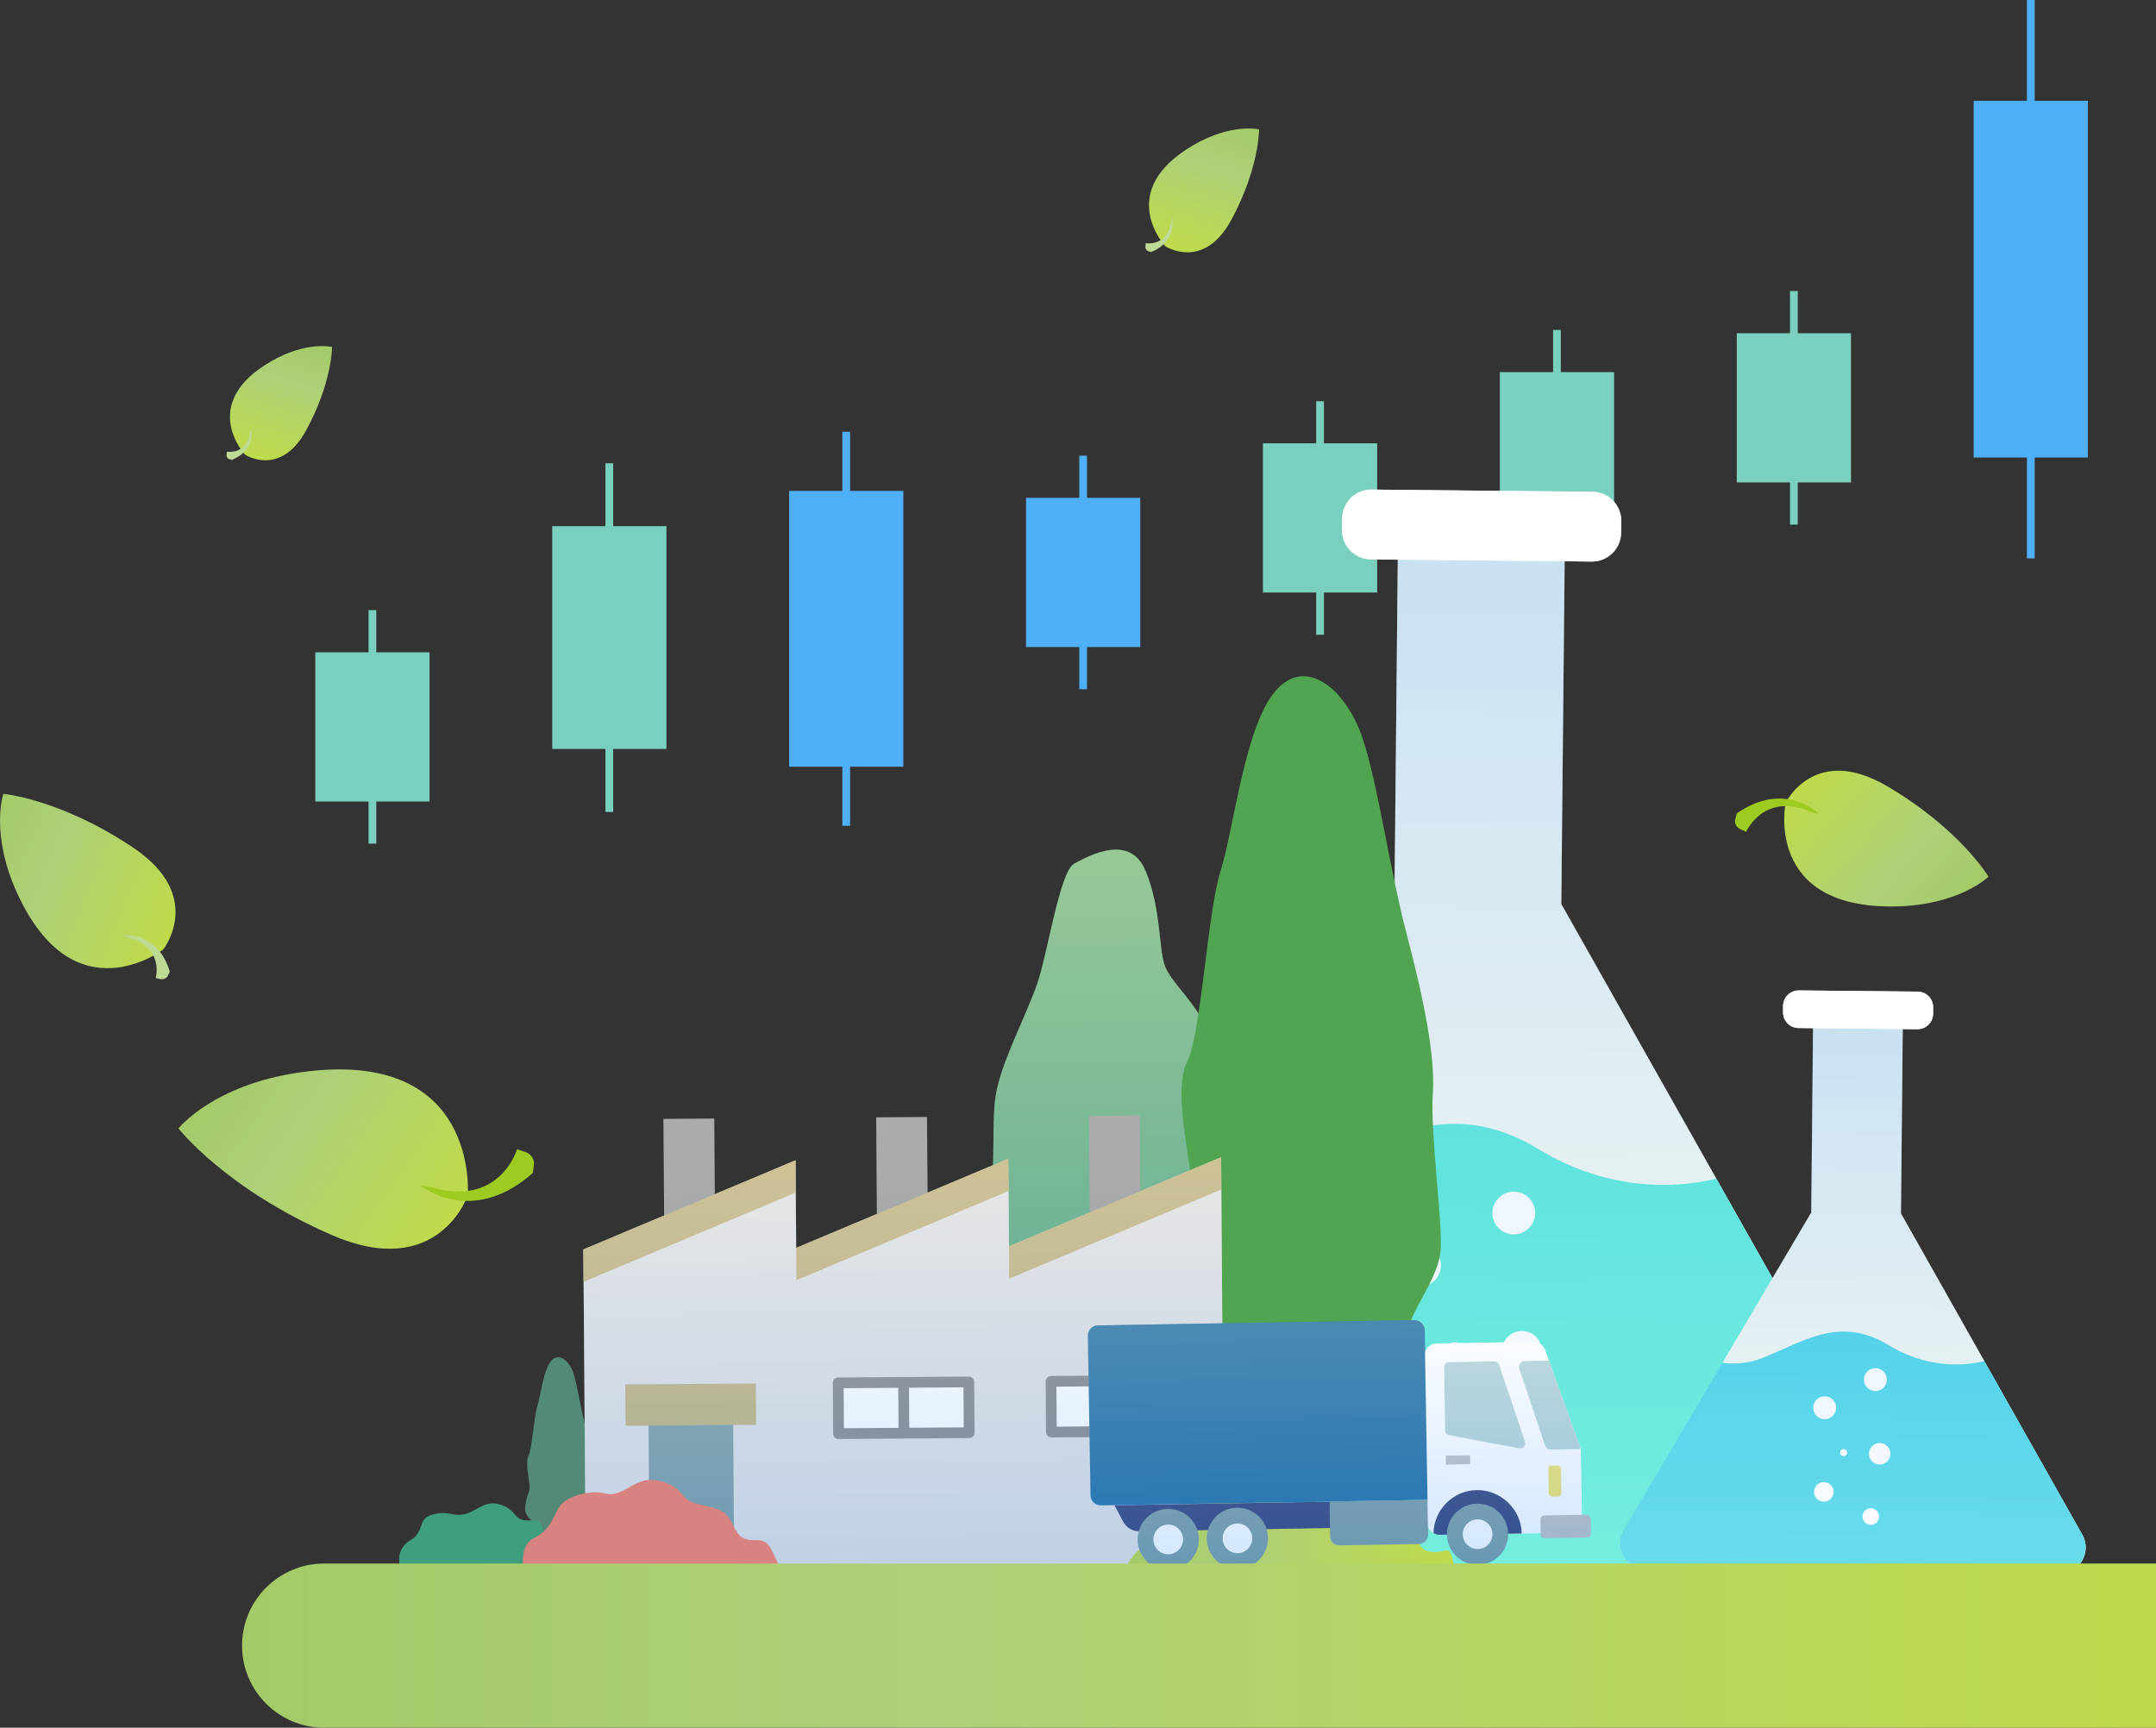 <?xml version="1.0" encoding="UTF-8"?>
<svg xmlns="http://www.w3.org/2000/svg" xmlns:xlink="http://www.w3.org/1999/xlink" viewBox="0 0 289.12 231.72">
  <rect x="0" y="0" width="289.12" height="231.72" fill="#333333" stroke="none"/>
  <defs>
    <style>
      .uuid-785972ff-8809-45d7-992a-02c399d7c75a, .uuid-b281de53-24be-4f19-9369-f9dad478ca67, .uuid-27e58680-bacd-47d3-a9bd-b0165b8f12cb, .uuid-5eb30d35-c866-44db-8601-1aff8b469b2e {
        fill: none;
      }

      .uuid-c13191ae-8c83-46f0-aa9e-7ac12fe07e66 {
        fill: #b7a869;
      }

      .uuid-befd3677-5c9b-4f98-81c9-aa86a5229990 {
        fill: #9ecb20;
      }

      .uuid-db5cfac7-0dab-47d0-a99b-fc6dc50d4a85 {
        fill: url(#uuid-f2afa2f9-dac2-4b84-a0d3-1885d566fa16);
      }

      .uuid-db5cfac7-0dab-47d0-a99b-fc6dc50d4a85, .uuid-47ab2819-c026-4340-b94c-355f5a3125ba, .uuid-3dd8ea41-f45b-4a77-9099-cc7246bbc738, .uuid-ac1d751c-bb2d-4aa1-a0de-eaa4b5df19b9, .uuid-b5140603-a575-4ca4-9c7c-945424d2f94f {
        mix-blend-mode: multiply;
      }

      .uuid-db5cfac7-0dab-47d0-a99b-fc6dc50d4a85, .uuid-47ab2819-c026-4340-b94c-355f5a3125ba, .uuid-3dd8ea41-f45b-4a77-9099-cc7246bbc738, .uuid-b5140603-a575-4ca4-9c7c-945424d2f94f {
        opacity: .3;
      }

      .uuid-b281de53-24be-4f19-9369-f9dad478ca67 {
        stroke: #79d0be;
      }

      .uuid-b281de53-24be-4f19-9369-f9dad478ca67, .uuid-27e58680-bacd-47d3-a9bd-b0165b8f12cb, .uuid-5eb30d35-c866-44db-8601-1aff8b469b2e {
        stroke-miterlimit: 10;
      }

      .uuid-b281de53-24be-4f19-9369-f9dad478ca67, .uuid-5eb30d35-c866-44db-8601-1aff8b469b2e {
        stroke-width: 1.04px;
      }

      .uuid-b095c1e5-91bd-415d-adc2-34ef021d1385 {
        fill: #d88282;
      }

      .uuid-5209bfa6-d3f8-4741-ab34-70e2163a69a1 {
        fill: url(#uuid-ef22f10b-6abf-4ce0-a221-8e3f1f1a4738);
      }

      .uuid-7161611e-fb30-4307-9c9d-942ec05c0ca8 {
        fill: #efdf52;
      }

      .uuid-5d999704-d858-4dcb-8518-50694ebf5729 {
        fill: url(#uuid-23e4083b-3e03-4149-8192-13e27a2e1f50);
      }

      .uuid-47ab2819-c026-4340-b94c-355f5a3125ba {
        fill: url(#uuid-f4169f3f-f5b4-48ef-9167-a17cf9240262);
      }

      .uuid-d30de284-3f4a-4c84-b83f-6fd1554f34fd, .uuid-b094b7da-0714-41aa-a884-f94ce6aeb5e5 {
        fill: #6a8f93;
      }

      .uuid-ab682457-f199-4c73-ae7b-698552244f36 {
        fill: #79d0be;
      }

      .uuid-e20394a9-30ae-44f9-9345-fb9296ce984e {
        fill: #dbdbdb;
      }

      .uuid-3dd8ea41-f45b-4a77-9099-cc7246bbc738 {
        fill: url(#uuid-cb713206-2f55-4890-9a87-d29280ce50a7);
      }

      .uuid-10442df7-7520-4d60-bc9f-6ae94dfd9f22 {
        fill: url(#uuid-4fa7ffff-7061-4549-96a1-4216f5a24275);
      }

      .uuid-26d458aa-955f-476f-b983-8e7a83ce4cba {
        stroke: #777;
      }

      .uuid-26d458aa-955f-476f-b983-8e7a83ce4cba, .uuid-b094b7da-0714-41aa-a884-f94ce6aeb5e5 {
        stroke-linecap: round;
        stroke-linejoin: round;
        stroke-width: 1.44px;
      }

      .uuid-26d458aa-955f-476f-b983-8e7a83ce4cba, .uuid-e8397ad5-d930-4a4d-9049-b02df0d51b98 {
        fill: #fff;
      }

      .uuid-23534f12-9b03-4f1c-9088-8403298c4b93 {
        fill: url(#uuid-d777a4b7-9ef8-4798-bb02-7bb1cdd4ff8d);
      }

      .uuid-a87805a8-f73d-4679-8eed-01fb84024d6f {
        fill: #a7ccce;
      }

      .uuid-b989f196-c36f-49b9-9dec-fc3d4aa426cf {
        fill: url(#uuid-d0ee1863-5f2c-4cc8-bb0b-8253f4ec53f0);
      }

      .uuid-dae2496b-d803-4123-a769-08b30444791d {
        isolation: isolate;
      }

      .uuid-28547e4b-b7ee-4a99-8b61-9f7ef45d9725 {
        fill: #005992;
      }

      .uuid-ac1d751c-bb2d-4aa1-a0de-eaa4b5df19b9 {
        fill: url(#uuid-c3a8df65-d7b3-4fd0-b18d-ce6424e86324);
        opacity: .4;
      }

      .uuid-a1c5284c-2b01-4103-8d9c-b2fee8288f1f {
        fill: #596659;
      }

      .uuid-b094b7da-0714-41aa-a884-f94ce6aeb5e5 {
        stroke: #fff;
      }

      .uuid-437d589c-2601-470a-ad0c-de2ee9c216c1 {
        fill: #b7b7b7;
      }

      .uuid-b5140603-a575-4ca4-9c7c-945424d2f94f {
        fill: url(#uuid-25c875ae-457b-4355-84d5-c8bbc6f4a895);
      }

      .uuid-094bcaa3-6f5f-41e2-82c4-d9fcbac6ae8f {
        fill: #38e7d0;
      }

      .uuid-a272f5c7-8827-4130-8bc7-a1ed79e0f0bb {
        fill: url(#uuid-5d361352-a4d1-4024-9e71-7951efd94cbf);
      }

      .uuid-27e58680-bacd-47d3-a9bd-b0165b8f12cb {
        stroke: #b7b7b7;
        stroke-width: 1.2px;
      }

      .uuid-8acf6e71-16a4-4f30-a537-0edfcc2e1636 {
        fill: #f4f8ec;
      }

      .uuid-d12b7395-5e4b-436a-8923-bed5a5034f5c {
        fill: #878787;
      }

      .uuid-c7a53c4a-b988-40f6-8092-66223e346bbd {
        fill: #528977;
      }

      .uuid-95da51d3-f9ce-4e11-a2cf-9b41fd4faef0 {
        fill: #4faff7;
      }

      .uuid-14f8fe21-85aa-4eb8-b079-38c5834eccea {
        fill: #3f9e7e;
      }

      .uuid-f179c6a8-4d1a-4265-9078-c54c797fe44a {
        fill: url(#uuid-4d167d76-8b8a-4b43-9f47-c5de2165d1a3);
      }

      .uuid-4580a07d-f319-4996-8b68-7d9094f147a0 {
        fill: #28cfe1;
      }

      .uuid-7b1d4636-60cf-4007-993b-1b35723d4e40 {
        fill: url(#uuid-2db6188a-0a45-4455-9ac0-6bcff3bf288f);
      }

      .uuid-5eb30d35-c866-44db-8601-1aff8b469b2e {
        stroke: #4faff7;
      }

      .uuid-d5cef067-340e-429e-8a0e-80dcb0d84017 {
        fill: url(#uuid-7c4efc13-f33e-4d13-8fc3-1043b31c1f47);
      }

      .uuid-73d0afb3-16b2-4592-8ad4-f6dbc4df9dda {
        fill: url(#uuid-067f8530-a90f-46a7-9c81-4f64cf9144d1);
      }

      .uuid-bf743b67-cfb1-4484-bc35-eed17aa89308 {
        fill: #51a551;
      }

      .uuid-ca6e2965-4b09-4d66-ae16-ac274192c199 {
        fill: #182863;
      }
    </style>
    <linearGradient id="uuid-f4169f3f-f5b4-48ef-9167-a17cf9240262" data-name="名称未設定グラデーション 8" x1="27.36" y1="106.72" x2="27.36" y2="-28.65" gradientTransform="translate(170.99 103.56) rotate(.56)" gradientUnits="userSpaceOnUse">
      <stop offset="0" stop-color="#fff"/>
      <stop offset="1" stop-color="#6aaeff"/>
    </linearGradient>
    <linearGradient id="uuid-25c875ae-457b-4355-84d5-c8bbc6f4a895" data-name="名称未設定グラデーション 8" x1="78.48" y1="106.45" x2="78.48" y2="33.64" xlink:href="#uuid-f4169f3f-f5b4-48ef-9167-a17cf9240262"/>
    <linearGradient id="uuid-c3a8df65-d7b3-4fd0-b18d-ce6424e86324" data-name="名称未設定グラデーション 8" x1="189.32" y1="99.82" x2="189.32" y2="179.83" gradientTransform="translate(-42.59 15.9) rotate(-.53)" xlink:href="#uuid-f4169f3f-f5b4-48ef-9167-a17cf9240262"/>
    <linearGradient id="uuid-cb713206-2f55-4890-9a87-d29280ce50a7" data-name="名称未設定グラデーション 8" x1="572.67" y1="1675.43" x2="572.67" y2="1716.56" gradientTransform="translate(-741.96 -2315.29) rotate(-.42) scale(1.48)" xlink:href="#uuid-f4169f3f-f5b4-48ef-9167-a17cf9240262"/>
    <linearGradient id="uuid-ef22f10b-6abf-4ce0-a221-8e3f1f1a4738" data-name="名称未設定グラデーション 61" x1="151.03" y1="204.51" x2="194.93" y2="204.51" gradientUnits="userSpaceOnUse">
      <stop offset="0" stop-color="#a4ca68"/>
      <stop offset=".36" stop-color="#aed078"/>
      <stop offset="1" stop-color="#bfda4b"/>
    </linearGradient>
    <linearGradient id="uuid-f2afa2f9-dac2-4b84-a0d3-1885d566fa16" data-name="名称未設定グラデーション 8" x1="3626.15" y1="93.08" x2="3626.15" y2="126.04" gradientTransform="translate(3803.4 23.12) rotate(179.04) scale(1 -1)" xlink:href="#uuid-f4169f3f-f5b4-48ef-9167-a17cf9240262"/>
    <linearGradient id="uuid-d0ee1863-5f2c-4cc8-bb0b-8253f4ec53f0" data-name="名称未設定グラデーション 61" x1="-440.32" y1="770.49" x2="-439.81" y2="807.38" gradientTransform="translate(-855.56 81.82) rotate(123.67) scale(1 -1)" xlink:href="#uuid-ef22f10b-6abf-4ce0-a221-8e3f1f1a4738"/>
    <linearGradient id="uuid-7c4efc13-f33e-4d13-8fc3-1043b31c1f47" data-name="名称未設定グラデーション 61" x1="297.9" y1="-39.5" x2="298.15" y2="-20.89" gradientTransform="translate(-131.63 -39.34) rotate(18.11)" xlink:href="#uuid-ef22f10b-6abf-4ce0-a221-8e3f1f1a4738"/>
    <linearGradient id="uuid-067f8530-a90f-46a7-9c81-4f64cf9144d1" data-name="名称未設定グラデーション 44" x1="586.48" y1="-10.59" x2="586.74" y2="8.04" gradientTransform="translate(-253.82 75.75) rotate(-6.97) scale(.7 .72) skewX(1.05)" gradientUnits="userSpaceOnUse">
      <stop offset="0" stop-color="#a4ca68"/>
      <stop offset="1" stop-color="#bfda95"/>
    </linearGradient>
    <linearGradient id="uuid-4d167d76-8b8a-4b43-9f47-c5de2165d1a3" data-name="名称未設定グラデーション 61" x1="-5011.97" y1="-829.07" x2="-5011.6" y2="-802.25" gradientTransform="translate(2895.07 -4220.83) rotate(-49.38) scale(1 -1)" xlink:href="#uuid-ef22f10b-6abf-4ce0-a221-8e3f1f1a4738"/>
    <linearGradient id="uuid-4fa7ffff-7061-4549-96a1-4216f5a24275" data-name="名称未設定グラデーション 61" x1="-1985" y1="-2376.46" x2="-1984.62" y2="-2348.75" gradientTransform="translate(2970.24 -751.94) rotate(-66.36)" xlink:href="#uuid-ef22f10b-6abf-4ce0-a221-8e3f1f1a4738"/>
    <linearGradient id="uuid-2db6188a-0a45-4455-9ac0-6bcff3bf288f" data-name="名称未設定グラデーション 44" x1="-878.09" y1="-4293.23" x2="-877.71" y2="-4265.48" gradientTransform="translate(3073.02 -619.23) rotate(-91.44) scale(.7 .72) skewX(1.05)" xlink:href="#uuid-067f8530-a90f-46a7-9c81-4f64cf9144d1"/>
    <linearGradient id="uuid-23e4083b-3e03-4149-8192-13e27a2e1f50" data-name="名称未設定グラデーション 61" x1="295.81" y1="-320.19" x2="296.05" y2="-302.98" gradientTransform="translate(-341.79 255.6) rotate(18.38)" xlink:href="#uuid-ef22f10b-6abf-4ce0-a221-8e3f1f1a4738"/>
    <linearGradient id="uuid-5d361352-a4d1-4024-9e71-7951efd94cbf" data-name="名称未設定グラデーション 44" x1="761.07" y1="-365.04" x2="761.31" y2="-347.8" gradientTransform="translate(-464.51 370.12) rotate(-6.7) scale(.7 .72) skewX(1.05)" xlink:href="#uuid-067f8530-a90f-46a7-9c81-4f64cf9144d1"/>
    <linearGradient id="uuid-d777a4b7-9ef8-4798-bb02-7bb1cdd4ff8d" data-name="名称未設定グラデーション 61" x1="32.46" y1="220.71" x2="289.12" y2="220.71" xlink:href="#uuid-ef22f10b-6abf-4ce0-a221-8e3f1f1a4738"/>
  </defs>
  <g class="uuid-dae2496b-d803-4123-a769-08b30444791d">
    <g id="uuid-d920c4e6-82e5-4da2-af3d-47bfeb514120" data-name="レイヤー_2">
      <g id="uuid-de64ddb0-d133-4938-8c5f-8a50af8a8ff2" data-name="レイヤー_2">
        <g>
          <g>
            <g>
              <g>
                <rect class="uuid-95da51d3-f9ce-4e11-a2cf-9b41fd4faef0" x="105.82" y="65.84" width="15.32" height="36.99"/>
                <line class="uuid-5eb30d35-c866-44db-8601-1aff8b469b2e" x1="113.48" y1="57.91" x2="113.48" y2="110.75"/>
              </g>
              <g>
                <rect class="uuid-95da51d3-f9ce-4e11-a2cf-9b41fd4faef0" x="264.67" y="13.52" width="15.32" height="47.84"/>
                <line class="uuid-5eb30d35-c866-44db-8601-1aff8b469b2e" x1="272.33" x2="272.33" y2="74.89"/>
              </g>
              <g>
                <rect class="uuid-ab682457-f199-4c73-ae7b-698552244f36" x="232.9" y="44.69" width="15.32" height="20.01"/>
                <line class="uuid-b281de53-24be-4f19-9369-f9dad478ca67" x1="240.56" y1="39.03" x2="240.56" y2="70.36"/>
              </g>
              <g>
                <rect class="uuid-ab682457-f199-4c73-ae7b-698552244f36" x="74.05" y="70.57" width="15.32" height="29.88"/>
                <line class="uuid-b281de53-24be-4f19-9369-f9dad478ca67" x1="81.71" y1="62.13" x2="81.71" y2="108.9"/>
              </g>
              <g>
                <rect class="uuid-ab682457-f199-4c73-ae7b-698552244f36" x="42.28" y="87.49" width="15.32" height="20.01"/>
                <line class="uuid-b281de53-24be-4f19-9369-f9dad478ca67" x1="49.94" y1="81.83" x2="49.94" y2="113.15"/>
              </g>
              <g>
                <rect class="uuid-ab682457-f199-4c73-ae7b-698552244f36" x="201.13" y="49.91" width="15.32" height="20.01"/>
                <line class="uuid-b281de53-24be-4f19-9369-f9dad478ca67" x1="208.79" y1="44.25" x2="208.79" y2="75.58"/>
              </g>
              <g>
                <rect class="uuid-ab682457-f199-4c73-ae7b-698552244f36" x="169.36" y="59.46" width="15.32" height="20.01"/>
                <line class="uuid-b281de53-24be-4f19-9369-f9dad478ca67" x1="177.02" y1="53.81" x2="177.02" y2="85.13"/>
              </g>
              <g>
                <rect class="uuid-95da51d3-f9ce-4e11-a2cf-9b41fd4faef0" x="137.59" y="66.77" width="15.32" height="20.01"/>
                <line class="uuid-5eb30d35-c866-44db-8601-1aff8b469b2e" x1="145.25" y1="61.11" x2="145.25" y2="92.44"/>
              </g>
            </g>
            <g>
              <g>
                <path class="uuid-8acf6e71-16a4-4f30-a537-0edfcc2e1636" d="M254.59,201.36l-45.22-80.11.45-45.97,3.62.04c2.15.02,3.91-1.71,3.94-3.86l.02-1.56c.02-2.15-1.71-3.91-3.86-3.94l-29.62-.29c-2.15-.02-3.91,1.71-3.94,3.86l-.02,1.56c-.02,2.15,1.71,3.91,3.86,3.94l3.62.04-.45,45.97-46.77,79.21c-2.54,4.3.53,9.74,5.53,9.79l103.13,1.01c5,.05,8.17-5.33,5.72-9.68Z"/>
                <path class="uuid-094bcaa3-6f5f-41e2-82c4-d9fcbac6ae8f" d="M254.59,201.36l-24.43-43.28c-5.88,1.46-14.89,1.5-23.84-3.95-12.29-7.49-21.27-.85-31.6,3.24-3.45,1.36-6.85,1.53-9.87,1.16l-24.63,41.72c-2.54,4.3.53,9.74,5.53,9.79l103.13,1.01c5,.05,8.17-5.33,5.72-9.68Z"/>
                <g>
                  <circle class="uuid-e8397ad5-d930-4a4d-9049-b02df0d51b98" cx="190.15" cy="190.68" r="2.43"/>
                  <circle class="uuid-e8397ad5-d930-4a4d-9049-b02df0d51b98" cx="201.87" cy="196.83" r="2.07"/>
                  <circle class="uuid-e8397ad5-d930-4a4d-9049-b02df0d51b98" cx="190.36" cy="169.7" r="2.87"/>
                  <circle class="uuid-e8397ad5-d930-4a4d-9049-b02df0d51b98" cx="204.09" cy="181.18" r="2.67"/>
                  <circle class="uuid-e8397ad5-d930-4a4d-9049-b02df0d51b98" cx="195.09" cy="180.89" r=".87"/>
                  <circle class="uuid-e8397ad5-d930-4a4d-9049-b02df0d51b98" cx="203" cy="162.69" r="2.87"/>
                </g>
                <path class="uuid-47ab2819-c026-4340-b94c-355f5a3125ba" d="M187.44,75.06l-.45,45.97-46.77,79.21c-2.54,4.3.53,9.74,5.53,9.79l103.13,1.01c5,.05,8.17-5.33,5.72-9.68l-45.22-80.11.45-45.97"/>
                <path class="uuid-e8397ad5-d930-4a4d-9049-b02df0d51b98" d="M209.84,75.27l3.62.04c2.15.02,3.91-1.71,3.94-3.86l.02-1.56c.02-2.15-1.71-3.91-3.86-3.94l-29.62-.29c-2.15-.02-3.91,1.71-3.94,3.86l-.02,1.56c-.02,2.15,1.71,3.91,3.86,3.94l3.62.04"/>
              </g>
              <g>
                <path class="uuid-8acf6e71-16a4-4f30-a537-0edfcc2e1636" d="M279.24,205.83l-24.32-43.09.24-24.73,1.95.02c1.16.01,2.11-.92,2.12-2.08v-.84c.02-1.16-.91-2.11-2.07-2.12l-15.93-.16c-1.16-.01-2.11.92-2.12,2.08v.84c-.02,1.16.91,2.11,2.07,2.12l1.95.02-.24,24.73-25.16,42.61c-1.37,2.31.28,5.24,2.97,5.27l55.47.54c2.69.03,4.4-2.87,3.07-5.21Z"/>
                <path class="uuid-4580a07d-f319-4996-8b68-7d9094f147a0" d="M279.24,205.83l-13.14-23.28c-3.16.78-8.01.81-12.82-2.13-6.61-4.03-11.44-.46-17,1.74-1.85.73-3.68.82-5.31.62l-13.25,22.44c-1.37,2.31.28,5.24,2.97,5.27l55.47.54c2.69.03,4.4-2.87,3.07-5.21Z"/>
                <g>
                  <circle class="uuid-e8397ad5-d930-4a4d-9049-b02df0d51b98" cx="244.58" cy="200.09" r="1.31"/>
                  <circle class="uuid-e8397ad5-d930-4a4d-9049-b02df0d51b98" cx="250.88" cy="203.4" r="1.11"/>
                  <circle class="uuid-e8397ad5-d930-4a4d-9049-b02df0d51b98" cx="244.69" cy="188.81" r="1.54"/>
                  <circle class="uuid-e8397ad5-d930-4a4d-9049-b02df0d51b98" cx="252.07" cy="194.98" r="1.44"/>
                  <circle class="uuid-e8397ad5-d930-4a4d-9049-b02df0d51b98" cx="247.23" cy="194.82" r=".47"/>
                  <circle class="uuid-e8397ad5-d930-4a4d-9049-b02df0d51b98" cx="251.49" cy="185.03" r="1.54"/>
                </g>
                <path class="uuid-b5140603-a575-4ca4-9c7c-945424d2f94f" d="M243.12,137.9l-.24,24.73-25.16,42.61c-1.37,2.31.28,5.24,2.97,5.27l55.47.54c2.69.03,4.4-2.87,3.07-5.21l-24.32-43.09.24-24.73"/>
                <path class="uuid-e8397ad5-d930-4a4d-9049-b02df0d51b98" d="M255.16,138.02l1.95.02c1.16.01,2.11-.92,2.12-2.08v-.84c.02-1.16-.91-2.11-2.07-2.12l-15.93-.16c-1.16-.01-2.11.92-2.12,2.08v.84c-.02,1.16.91,2.11,2.07,2.12l1.95.02"/>
              </g>
            </g>
            <g>
              <g>
                <path class="uuid-c7a53c4a-b988-40f6-8092-66223e346bbd" d="M74.24,207.51c-.34.06-.63-.29-.72-.58s-.91-.19-1.33-.75-.62-1.42-.42-1.66-1.46-.89-1.35-2.33c.12-1.44.55-1.89.6-2.64s-.65-3.29-.15-4.29c.5-1,.7-5.12,1.16-6.57.46-1.45.83-4.95,1.88-6.17,1.06-1.22,2.4,0,2.95,1.54.54,1.54.94,4.5,1.53,6.76.59,2.26.99,4.22.9,5.5-.09,1.28.31,4.17.27,5.27-.03,1.09-1.09,2.15-1.16,3.06s-.27,1.63-.56,2.11c-.3.48-1.46.29-1.61.45s-.18.38-.45.48-1.53-.17-1.53-.17Z"/>
                <path class="uuid-14f8fe21-85aa-4eb8-b079-38c5834eccea" d="M53.62,210.04s-.67-2.24,1.4-3.45c2.07-1.22.8-2.89,3.01-3.45,2.2-.57,2.27.17,3.94,0,1.67-.17,2.81-1.9,4.81-1.43,2,.47,2.07,1.54,2.94,2,.87.47,2.07-.07,2.67.47.6.53.13,1.6,1,2,.87.4,2.27.27,2.54.74.27.47,1.87,1.8,1.2,3.14h-23.51Z"/>
                <g>
                  <path class="uuid-a1c5284c-2b01-4103-8d9c-b2fee8288f1f" d="M149,188.07s0,19.55-.41,20.77l-.41,1.22h3.01s-.57-11.16-.73-15.15c-.16-3.99-.08-6.27-.08-6.27l-1.38-.57Z"/>
                  <path class="uuid-bf743b67-cfb1-4484-bc35-eed17aa89308" d="M141.75,192.22c-4.43-2.84-3.53-5.58-5.58-8.95s-3.03-3.34-3.85-6.49c-.82-3.15-.78-10.49.29-15.65,1.08-5.16.19-10.76,1.05-14.94.86-4.18,4.11-10.38,5.46-14.33,1.36-3.95,3-14.99,4.93-16.03,1.93-1.03,7.46-4.12,9.56.95,2.1,5.07,1.75,10.22,2.56,12.64.8,2.42,4.55,5.25,6.14,9.6,1.59,4.35-.38,21.28.77,27.35,1.15,6.08,2.81,13.12,0,17.6-2.81,4.48-8.06,7.21-9.73,8.73-1.67,1.51-7.63,2.05-11.6-.49Z"/>
                  <path class="uuid-ac1d751c-bb2d-4aa1-a0de-eaa4b5df19b9" d="M141.75,192.22c-4.43-2.84-3.53-5.58-5.58-8.95s-3.03-3.34-3.85-6.49c-.82-3.15-.78-10.49.29-15.65,1.08-5.16.19-10.76,1.05-14.94.86-4.18,4.11-10.38,5.46-14.33,1.36-3.95,3-14.99,4.93-16.03,1.93-1.03,7.46-4.12,9.56.95,2.1,5.07,1.75,10.22,2.56,12.64.8,2.42,4.55,5.25,6.14,9.6,1.59,4.35-.38,21.28.77,27.35,1.15,6.08,2.81,13.12,0,17.6-2.81,4.48-8.06,7.21-9.73,8.73-1.67,1.51-7.63,2.05-11.6-.49Z"/>
                </g>
                <g>
                  <path class="uuid-a1c5284c-2b01-4103-8d9c-b2fee8288f1f" d="M174.67,174.6s.32,29.81,0,31.44c-.33,1.63,0,4.03,0,4.03h2.02s-.42-35.83-.42-35.83l-1.59.37Z"/>
                  <path class="uuid-bf743b67-cfb1-4484-bc35-eed17aa89308" d="M172.36,190.5c-1.34.22-2.48-1.14-2.81-2.27-.34-1.13-3.56-.73-5.22-2.95-1.65-2.21-2.42-5.55-1.65-6.49.77-.94-5.72-3.5-5.27-9.14.45-5.63,2.17-7.39,2.34-10.33.16-2.94-2.56-12.88-.6-16.79,1.97-3.91,2.73-20.06,4.53-25.73,1.79-5.67,3.24-19.4,7.38-24.16,4.14-4.76,9.41-.02,11.54,6.03s3.68,17.62,6,26.47c2.33,8.86,3.89,16.51,3.54,21.53s1.2,16.34,1.07,20.62c-.12,4.28-4.28,8.43-4.55,11.98-.27,3.55-1.04,6.38-2.21,8.25s-5.71,1.14-6.31,1.77-.69,1.49-1.78,1.88c-1.09.4-6.01-.69-6.01-.69Z"/>
                </g>
                <g>
                  <g>
                    <g>
                      <polygon class="uuid-e20394a9-30ae-44f9-9345-fb9296ce984e" points="135.3 167.16 135.3 167.17 135.22 155.41 106.77 167.37 106.77 167.38 106.68 155.62 78.23 167.58 78.55 210.82 164.16 210.19 163.75 155.21 135.3 167.16"/>
                      <g>
                        <rect class="uuid-d12b7395-5e4b-436a-8923-bed5a5034f5c" x="89.02" y="150.05" width="6.81" height="14.16" transform="translate(-1.15 .68) rotate(-.42)"/>
                        <polygon class="uuid-c13191ae-8c83-46f0-aa9e-7ac12fe07e66" points="78.23 167.58 78.26 171.91 106.71 159.95 106.68 155.62 78.23 167.58"/>
                        <rect class="uuid-d30de284-3f4a-4c84-b83f-6fd1554f34fd" x="87.03" y="188.38" width="11.35" height="22.2" transform="translate(-1.46 .69) rotate(-.42)"/>
                        <rect class="uuid-c13191ae-8c83-46f0-aa9e-7ac12fe07e66" x="83.87" y="185.61" width="17.51" height="5.55" transform="translate(-1.38 .69) rotate(-.42)"/>
                      </g>
                      <g>
                        <rect class="uuid-d12b7395-5e4b-436a-8923-bed5a5034f5c" x="117.55" y="149.84" width="6.81" height="14.16" transform="translate(-1.15 .89) rotate(-.42)"/>
                        <polygon class="uuid-c13191ae-8c83-46f0-aa9e-7ac12fe07e66" points="106.77 167.37 106.8 171.7 135.25 159.74 135.22 155.41 106.77 167.37"/>
                        <g>
                          <rect class="uuid-26d458aa-955f-476f-b983-8e7a83ce4cba" x="112.44" y="185.4" width="17.51" height="6.81" transform="translate(-1.39 .9) rotate(-.42)"/>
                          <line class="uuid-26d458aa-955f-476f-b983-8e7a83ce4cba" x1="121.17" y1="185.73" x2="121.22" y2="191.89"/>
                        </g>
                      </g>
                      <rect class="uuid-d12b7395-5e4b-436a-8923-bed5a5034f5c" x="146.09" y="149.63" width="6.81" height="14.16" transform="translate(-1.15 1.1) rotate(-.42)"/>
                      <polygon class="uuid-c13191ae-8c83-46f0-aa9e-7ac12fe07e66" points="135.3 167.16 135.33 171.49 163.78 159.53 163.75 155.21 135.3 167.16"/>
                      <g>
                        <rect class="uuid-26d458aa-955f-476f-b983-8e7a83ce4cba" x="140.97" y="185.19" width="17.51" height="6.81" transform="translate(-1.38 1.11) rotate(-.42)"/>
                        <line class="uuid-26d458aa-955f-476f-b983-8e7a83ce4cba" x1="149.71" y1="185.52" x2="149.75" y2="191.68"/>
                      </g>
                    </g>
                    <line class="uuid-b094b7da-0714-41aa-a884-f94ce6aeb5e5" x1="89.5" y1="200.25" x2="89.51" y2="202.19"/>
                  </g>
                  <polygon class="uuid-3dd8ea41-f45b-4a77-9099-cc7246bbc738" points="163.75 155.21 163.75 155.21 163.75 155.21 152.92 159.76 152.85 149.6 146.04 149.66 146.13 162.61 135.3 167.16 135.22 155.41 135.22 155.41 135.22 155.41 124.39 159.97 124.31 149.81 117.5 149.86 117.6 162.82 106.77 167.37 106.77 167.38 106.77 167.38 106.71 159.95 106.71 159.95 106.68 155.62 106.68 155.62 106.68 155.62 95.85 160.18 95.78 150.02 88.97 150.07 89.06 163.03 78.23 167.58 78.26 171.91 78.26 171.91 78.55 210.82 164.16 210.19 163.78 159.53 163.78 159.53 163.75 155.21"/>
                </g>
                <path class="uuid-b095c1e5-91bd-415d-adc2-34ef021d1385" d="M70.14,210.04s-.4-2.83,1.46-3.76c1.86-.93,2.26-1.99,3.19-3.85.93-1.86,4.51-2.65,6.37-2.12s3.45-1.33,5.18-1.72c1.73-.4,4.11.4,5.17,1.86,1.06,1.46,2.65,1.19,4.78,1.99,2.12.8,1.86,2.97,3.32,3.81,1.46.84,2.79-.53,3.85,1.64l1.06,2.17h-34.37Z"/>
                <path class="uuid-5209bfa6-d3f8-4741-ab34-70e2163a69a1" d="M151.03,210.06s1.3-2.66,3.75-3.4,1.14-1.71,2.77-2.93c1.63-1.22,2.93-.73,3.67-1.38s.73-2.74,2.85-3.28c2.12-.55,3.83.84,4.32,1.57.49.73,3.09.49,3.99,1.06.9.57.41,1.95,1.95,2.12,1.55.16,2.36-2.2,3.99-2.28,1.63-.08,2.13.81,3.39.82,1.26,0,1.66-1.55,3.05-.57,1.38.98,1.71,3.58,2.52,3.91.81.33,2.04,0,2.61.65s.57,1.63,2.12,1.79,2.12-.65,2.52.16.41,1.77.41,1.77h-43.9Z"/>
                <g>
                  <g>
                    <path class="uuid-ca6e2965-4b09-4d66-ae16-ac274192c199" d="M152.8,205.36l28.61-.48-.06-3.53-31.89.54,1.17,2.2c.43.8,1.26,1.29,2.17,1.28Z"/>
                    <path class="uuid-e8397ad5-d930-4a4d-9049-b02df0d51b98" d="M193.1,205.86l17.36-.29c.95-.02,1.7-.8,1.68-1.74l-.15-9.21c0-.19-.04-.38-.1-.55l-4.68-12.97c-.25-.69-.91-1.14-1.64-1.13l-12.9.22c-.95.02-1.7.8-1.68,1.74l.37,22.25c.02.95.8,1.7,1.74,1.68Z"/>
                    <path class="uuid-a87805a8-f73d-4679-8eed-01fb84024d6f" d="M204.48,182.54l3.23-.05.72,2,3.46,9.58c.03.09.03.18.05.27l-3.98.07c-.35,0-.66-.22-.77-.55l-3.45-10.26c-.17-.51.2-1.05.75-1.06Z"/>
                    <path class="uuid-a87805a8-f73d-4679-8eed-01fb84024d6f" d="M194.34,192.49l9.42,1.76c.49.09.9-.38.74-.85l-3.46-10.35c-.09-.27-.34-.45-.63-.45l-6.11.1c-.36,0-.65.3-.64.66l.14,8.49c0,.31.23.57.53.63Z"/>
                    <rect class="uuid-7161611e-fb30-4307-9c9d-942ec05c0ca8" x="207.65" y="196.6" width="1.68" height="4.15" rx=".41" ry=".41" transform="translate(420.29 393.8) rotate(179.04)"/>
                    <path class="uuid-437d589c-2601-470a-ad0c-de2ee9c216c1" d="M207.14,203.23h5.65c.29,0,.52.23.52.52v2.01c0,.29-.23.52-.52.52h-5.65c-.31,0-.57-.25-.57-.57v-1.92c0-.31.25-.57.57-.57Z" transform="translate(423.3 405.94) rotate(179.04)"/>
                    <line class="uuid-27e58680-bacd-47d3-a9bd-b0165b8f12cb" x1="197.14" y1="195.77" x2="193.88" y2="195.83"/>
                    <path class="uuid-ca6e2965-4b09-4d66-ae16-ac274192c199" d="M192.23,205.63c.07-3.16,2.63-5.73,5.81-5.78s5.97,2.55,6.02,5.82l-10.97.18c-.32,0-.61-.08-.87-.23Z"/>
                    <g>
                      <circle class="uuid-d30de284-3f4a-4c84-b83f-6fd1554f34fd" cx="198.15" cy="205.77" r="4.1" transform="translate(-87.47 200.38) rotate(-45)"/>
                      <circle class="uuid-e8397ad5-d930-4a4d-9049-b02df0d51b98" cx="198.15" cy="205.77" r="1.99"/>
                    </g>
                    <path class="uuid-28547e4b-b7ee-4a99-8b61-9f7ef45d9725" d="M146.03,177.41h43.78c.77,0,1.39.62,1.39,1.39v21.43c0,.73-.59,1.32-1.32,1.32h-42.53c-.73,0-1.32-.59-1.32-1.32v-22.82h0Z" transform="translate(340.41 376.1) rotate(179.04)"/>
                    <path class="uuid-d30de284-3f4a-4c84-b83f-6fd1554f34fd" d="M179.61,201.28h10.58c.7,0,1.27.57,1.27,1.27v4.63h-13.13v-4.63c0-.7.57-1.27,1.27-1.27Z" transform="translate(373.2 405.32) rotate(179.04)"/>
                    <line class="uuid-785972ff-8809-45d7-992a-02c399d7c75a" x1="201.28" y1="184.15" x2="193.69" y2="184.28"/>
                    <g>
                      <circle class="uuid-d30de284-3f4a-4c84-b83f-6fd1554f34fd" cx="165.94" cy="206.32" r="4.1" transform="translate(-97.29 177.76) rotate(-45)"/>
                      <circle class="uuid-e8397ad5-d930-4a4d-9049-b02df0d51b98" cx="165.94" cy="206.32" r="1.99"/>
                    </g>
                    <g>
                      <circle class="uuid-d30de284-3f4a-4c84-b83f-6fd1554f34fd" cx="156.66" cy="206.47" r="4.1" transform="translate(-100.11 171.25) rotate(-45)"/>
                      <circle class="uuid-e8397ad5-d930-4a4d-9049-b02df0d51b98" cx="156.66" cy="206.47" r="1.99"/>
                    </g>
                  </g>
                  <path class="uuid-db5cfac7-0dab-47d0-a99b-fc6dc50d4a85" d="M146.85,177.77l43.14-.73c.56,0,1.02.44,1.03,1l.06,3.32c.22-.68.84-1.17,1.59-1.18l12.9-.22c.73-.01,1.39.44,1.64,1.13l.5,1.39h0s.72,2,.72,2l3.46,9.58s0,0,0,0c.06.18.1.36.1.55l.14,8.58h.71c.24-.02.44.18.44.42l.04,2.18c0,.24-.19.44-.43.44l-5.9.1c-.22,0-.4-.17-.41-.39v-.3s-2.52.04-2.52.04l-1.82.03c.04,2.26-1.77,4.13-4.03,4.17-2.26.04-4.13-1.77-4.17-4.03l-.95.02c-.15,0-.29-.02-.43-.05-.02,0-.04-.01-.06-.02-.53-.15-.95-.54-1.14-1.06l.02,1.36c0,.54-.42.99-.96.99l-11.17.19c-.54,0-.99-.42-.99-.96l-.02-1.39-8.5.14c.12.37.19.77.19,1.18.04,2.26-1.77,4.13-4.03,4.17-2.26.04-4.13-1.77-4.17-4.03,0-.41.05-.81.15-1.18l-1.43.02c.12.37.19.77.19,1.18.04,2.26-1.77,4.13-4.03,4.17-2.26.04-4.13-1.77-4.17-4.03,0-.41.05-.81.16-1.19-.87-.02-1.67-.5-2.08-1.27l-1.17-2.2-2.15.04c-.59,0-1.08-.46-1.09-1.05l-.37-22.05c0-.56.44-1.02,1-1.03Z"/>
                </g>
              </g>
              <g>
                <path class="uuid-b989f196-c36f-49b9-9dec-fc3d4aa426cf" d="M23.94,151.34s4.64-5.85,16.28-7.51c24.18-3.45,22.51,16.5,22.51,16.5,0,0-3.92,11.53-18.24,5.31-14.31-6.23-20.56-14.3-20.56-14.3Z"/>
                <path class="uuid-befd3677-5c9b-4f98-81c9-aa86a5229990" d="M56.38,159.02s.33.27.95.62c2.15,1.22,7.71,3.35,14.12-2.32l.15-1.17c.09-.69-.43-1.42-1.18-1.66l-1.09-.35s-2.26,7.85-11.59,5.07l-1.36-.18Z"/>
              </g>
              <g>
                <path class="uuid-d5cef067-340e-429e-8a0e-80dcb0d84017" d="M168.84,17.35s-3.66-.87-8.8,2.11c-10.66,6.18-3.77,13.57-3.77,13.57,0,0,5.15,3.35,8.88-3.59,3.73-6.93,3.69-12.08,3.69-12.08Z"/>
                <path class="uuid-73d0afb3-16b2-4592-8ad4-f6dbc4df9dda" d="M157.2,29.22s.04.15.05.41c.06.89-.1,3.04-2.9,4.18l-.4-.14c-.24-.08-.39-.37-.35-.65l.05-.41s2.86.55,3.39-2.91l.15-.47Z"/>
              </g>
              <g>
                <path class="uuid-f179c6a8-4d1a-4265-9078-c54c797fe44a" d="M266.66,117.58s-3.86,3.81-12.41,3.99c-17.75.37-14.8-13.89-14.8-13.89,0,0,3.84-7.98,13.63-2.23,9.78,5.75,13.58,12.13,13.58,12.13Z"/>
                <path class="uuid-befd3677-5c9b-4f98-81c9-aa86a5229990" d="M243.92,109.19s-.22-.23-.63-.53c-1.44-1.07-5.27-3.1-10.39.43l-.21.83c-.13.49.18,1.06.71,1.3l.76.35s2.32-5.47,8.81-2.64l.96.25Z"/>
              </g>
              <g>
                <path class="uuid-10442df7-7520-4d60-bc9f-6ae94dfd9f22" d="M.45,106.47s-1.81,5.31,1.86,13.34c7.63,16.69,19.57,7.54,19.57,7.54,0,0,5.7-7.16-4.04-13.68-9.74-6.52-17.38-7.2-17.38-7.2Z"/>
                <path class="uuid-7b1d4636-60cf-4007-993b-1b35723d4e40" d="M16.37,125.43s.23-.03.61-.02c1.33.03,4.49.59,5.79,4.9l-.27.57c-.16.34-.6.52-1.02.43l-.6-.14s1.23-4.16-3.83-5.45l-.67-.29Z"/>
              </g>
              <g>
                <path class="uuid-5d999704-d858-4dcb-8518-50694ebf5729" d="M44.54,46.53s-3.38-.82-8.15,1.91c-9.89,5.67-3.55,12.53-3.55,12.53,0,0,4.75,3.12,8.23-3.28s3.46-11.16,3.46-11.16Z"/>
                <path class="uuid-a272f5c7-8827-4130-8bc7-a1ed79e0f0bb" d="M33.72,57.45s.03.14.05.38c.05.83-.11,2.81-2.7,3.86l-.37-.13c-.22-.08-.36-.34-.32-.61l.05-.38s2.64.52,3.15-2.68l.14-.43Z"/>
              </g>
            </g>
          </g>
          <path class="uuid-23534f12-9b03-4f1c-9088-8403298c4b93" d="M43.47,209.7h245.65v22.02H43.47c-6.08,0-11.01-4.93-11.01-11.01h0c0-6.08,4.93-11.01,11.01-11.01Z"/>
        </g>
      </g>
    </g>
  </g>
</svg>